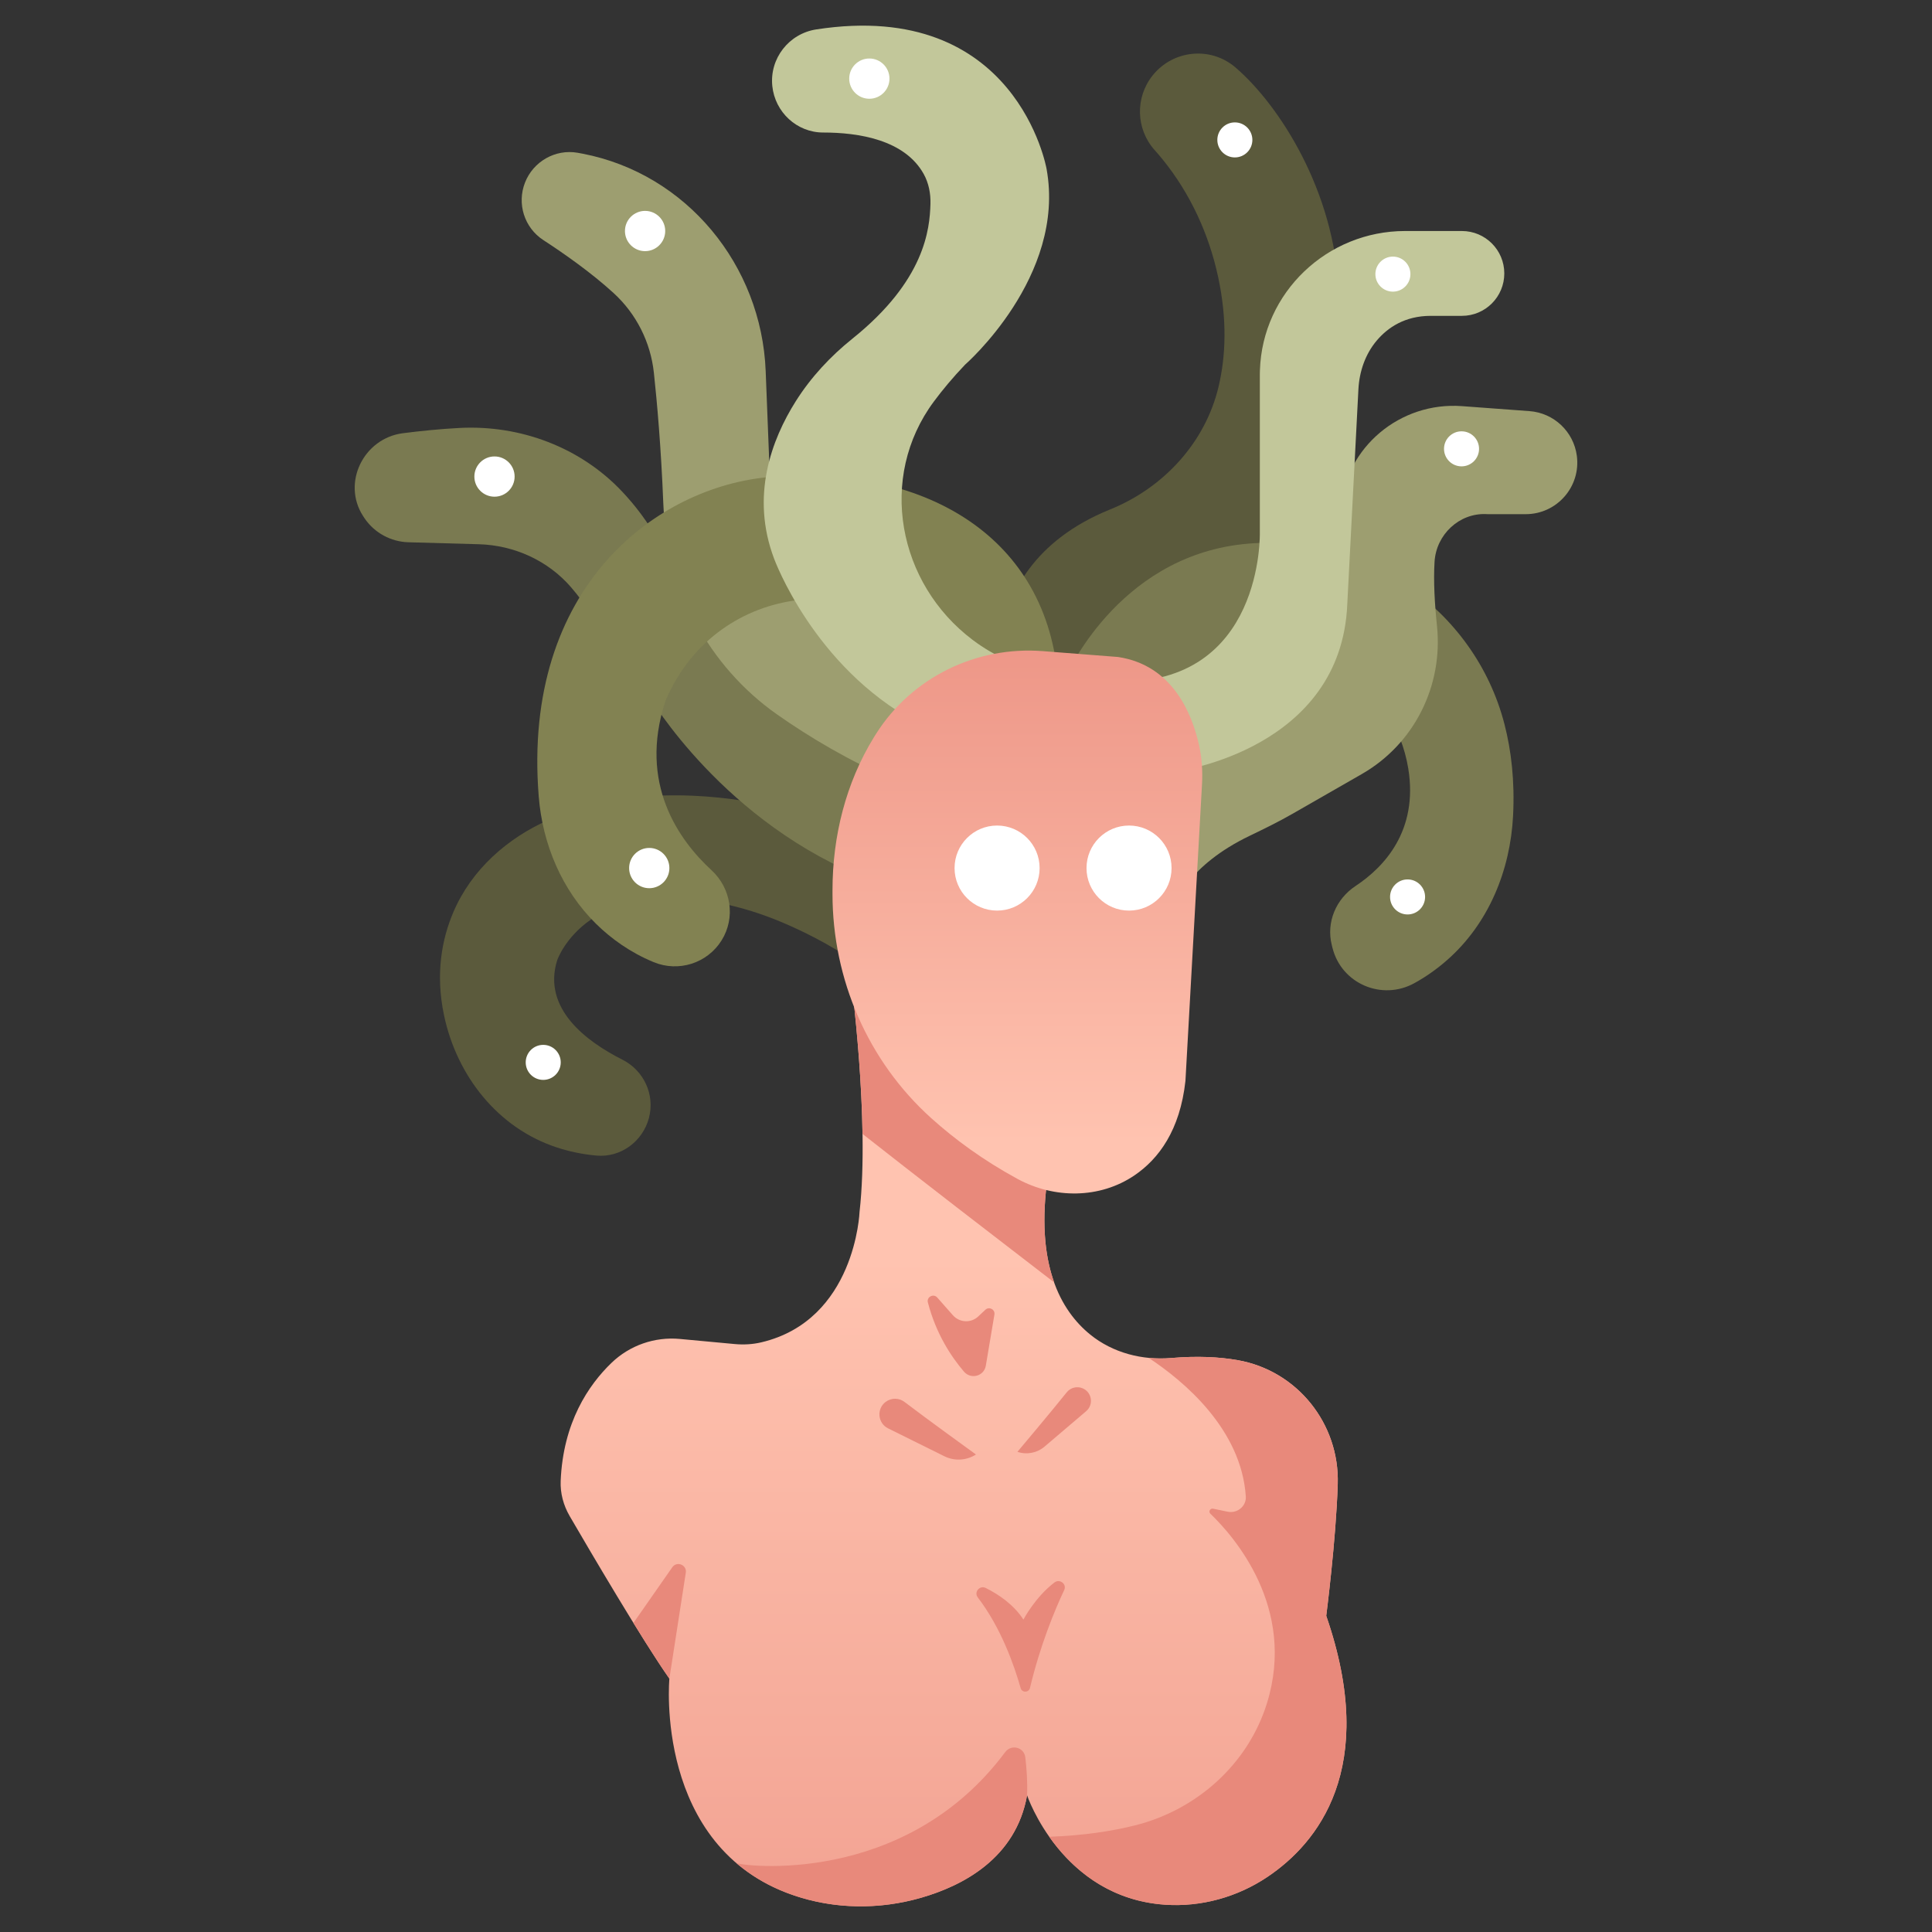 <?xml version="1.0" ?><!DOCTYPE svg  PUBLIC '-//W3C//DTD SVG 1.1//EN'  'http://www.w3.org/Graphics/SVG/1.1/DTD/svg11.dtd'><!-- Скачано с сайта svg4.ru / Downloaded from svg4.ru -->
<svg width="800px" height="800px" viewBox="0 0 512 512" enable-background="new 0 0 512 512" id="Medusa" version="1.1" xml:space="preserve" xmlns="http://www.w3.org/2000/svg" xmlns:xlink="http://www.w3.org/1999/xlink"><rect x="0" y="0" width="512" height="512" fill="#333333" stroke="none"/><path d="M233.365,222.639c0,0-48.469-22.538-87.665-5.494c-11.2,4.87-20.711,13.28-25.523,24.505  c-3.043,7.097-4.84,16.301-2.514,27.373c3.385,16.119,14.317,29.983,29.976,35.088c3.147,1.025,6.633,1.789,10.457,2.131  c6.398,0.572,12.23-3.746,13.877-9.955l0,0c1.641-6.189-1.346-12.606-7.064-15.484c-9.35-4.704-21.262-13.447-17.255-26.313  c0,0,8.16-24.168,47.482-14.173c5.495,1.397,10.813,3.412,15.952,5.809c6.236,2.908,14.461,7.328,19.857,12.481L233.365,222.639z" fill="#5B5A3C"/><linearGradient gradientUnits="userSpaceOnUse" id="SVGID_1_" x1="252.701" x2="252.701" y1="331.64" y2="646.257"><stop offset="0.005" style="stop-color:#FFC3B0"/><stop offset="1" style="stop-color:#E8897B"/></linearGradient><path d="M225.41,258.533c0,0,5.153,38.072,2.379,62.648c0,0-1.075,28.668-26.053,34.556  c-2.293,0.54-4.681,0.668-7.027,0.45l-14.534-1.351c-6.681-0.62-13.293,1.686-18.125,6.341  c-6.092,5.868-12.825,15.795-13.464,31.285c-0.134,3.255,0.733,6.473,2.37,9.289c5.488,9.434,19.208,32.795,26.437,43.105  c0,0-4.165,44.613,32.749,57.36c10.925,3.772,22.859,3.906,33.966,0.708c11.3-3.255,25.131-10.599,28.078-27.148  c0,0,9.138,27.119,36.566,28.992c9.613,0.657,19.253-2.047,27.238-7.439c13.012-8.785,29.521-28.539,15.475-69.121  c0,0,2.59-20.029,3.052-34.924c0.495-15.994-10.746-30.048-26.504-32.826c-4.922-0.868-10.754-1.151-17.662-0.568  c-7.649,0.646-15.452-1.371-21.417-6.204c-7.829-6.343-14.767-18.63-11.199-42.414L225.41,258.533z" fill="url(#SVGID_1_)"/><path d="M277.734,311.272l-52.324-52.739c0,0,2.849,21.063,3.168,41.97c13.378,10.546,35.549,27.638,50.794,39.356  C276.884,332.922,275.875,323.67,277.734,311.272z" fill="#E8897B"/><path d="M248.378,343.851l4.155,4.708c1.748,1.98,4.787,2.123,6.712,0.314l1.89-1.775  c1.002-0.94,2.625-0.07,2.396,1.284l-2.278,13.546c-0.469,2.785-3.956,3.712-5.793,1.567c-3.269-3.815-7.399-9.953-9.565-18.349  C245.521,343.7,247.39,342.73,248.378,343.851z" fill="#E8897B"/><path d="M234.704,371.518c1.486-1.12,3.527-1.113,5.006,0.018c5.58,4.27,18.927,13.922,18.927,13.922l0,0  c-2.518,1.617-5.699,1.793-8.379,0.465l-14.901-7.389C232.598,377.166,232.244,373.371,234.704,371.518L234.704,371.518z" fill="#E8897B"/><path d="M286.912,367.916c-1.492-0.633-3.216-0.195-4.227,1.072c-3.814,4.785-13.055,15.762-13.055,15.762l0,0  c2.469,0.834,5.194,0.312,7.179-1.377l11.033-9.391C289.886,372.244,289.383,368.963,286.912,367.916L286.912,367.916z" fill="#E8897B"/><path d="M261.24,420.834c3.413,1.709,7.403,4.396,9.98,8.377c0,0,3.051-5.898,8.209-9.833  c1.414-1.079,3.351,0.419,2.588,2.026c-2.586,5.455-6.411,14.818-9.06,25.908c-0.308,1.289-2.11,1.333-2.472,0.059  c-1.706-6.025-5.221-16.039-11.359-24.029C258.032,421.916,259.633,420.028,261.24,420.834z" fill="#E8897B"/><path d="M178.166,415.34l-10.299,14.755c3.553,5.761,6.952,11.093,9.524,14.763l4.352-28.082  C182.064,414.703,179.366,413.621,178.166,415.34z" fill="#E8897B"/><path d="M266.39,464.324c-26.847,36.02-70.179,30.119-71.258,29.395c4.911,4.206,11.13,7.66,19.078,9.725  c9.583,2.488,19.728,2.304,29.269-0.34c11.41-3.162,25.705-10.468,28.707-27.326c0.14-3.536-0.118-7.096-0.473-10.07  C271.393,463.022,268.005,462.156,266.39,464.324z" fill="#E8897B"/><path d="M354.517,393.285c0.495-15.994-10.746-30.048-26.504-32.826c-4.922-0.868-10.754-1.151-17.662-0.568  c-1.984,0.168-3.977,0.147-5.947-0.046c9.327,6.165,24.555,18.872,25.75,36.726c0.173,2.579-2.27,4.572-4.801,4.049l-3.872-0.8  c-0.776-0.161-1.293,0.784-0.721,1.332c6.148,5.892,22.877,24.828,14.996,50.22c-5.01,16.139-18.583,28.266-34.975,32.375  c-6.109,1.531-13.609,2.689-22.716,3.02c5.458,7.753,15.122,16.941,30.687,18.004c9.613,0.657,19.253-2.047,27.238-7.439  c13.012-8.785,29.521-28.539,15.475-69.121C351.465,428.209,354.056,408.18,354.517,393.285z" fill="#E8897B"/><path d="M265.935,191.609c0,0-12.084-40.266,28.244-56.596c14.216-5.757,25.305-17.772,28.794-32.707  c1.859-7.956,2.285-17.586-0.164-28.954c-2.434-11.292-7.344-21.979-14.595-30.97c-0.706-0.875-1.441-1.744-2.201-2.589  c-5.018-5.58-5.228-13.979-0.53-19.831l0,0c5.412-6.742,15.335-7.735,21.9-2.111c11.637,9.967,26.323,32.772,27.405,59.437  l-13.067,75.984l-55.571,27.669L265.935,191.609z" fill="#5B5A3C"/><circle cx="327.249" cy="37.077" fill="#FFFFFF" r="4.642"/><path d="M282.341,179.58c0,0,13.468-31.706,46.983-35.365c31.523-3.441,61.454,16.994,69.375,47.698  c1.809,7.009,2.746,15.056,2.284,24.231c-0.735,14.57-6.521,28.657-17.483,38.285c-2.542,2.233-5.439,4.342-8.719,6.139  c-8.559,4.694-19.256,0.131-21.648-9.334l-0.194-0.768c-1.524-6.033,1.101-12.228,6.29-15.664  c7.555-5.002,16.662-14.616,13.98-31.116c-1.799-11.076-8.357-20.965-17.729-27.137c-11.724-7.721-30.672-12.915-50.941,10.968  L282.341,179.58z" fill="#7A7A51"/><circle cx="373.022" cy="237.699" fill="#FFFFFF" r="4.642"/><path d="M172.059,184.578c0,0,19.75,33.785,58.724,48.717l6.397-26.386l-49.386-41.397L172.059,184.578z" fill="#7A7A51"/><path d="M106.78,114.806c4.529-0.581,9.753-1.122,15.025-1.396c16.101-0.835,32.018,5.131,43.071,16.867  c3.402,3.612,6.721,7.91,9.519,12.946l-16.948,20.785c0,0-2.268-3.887-6.027-8.278c-6.131-7.16-15.125-11.238-24.547-11.502  l-18.621-0.522c-4.664-0.131-8.988-2.471-11.62-6.324c-0.142-0.207-0.281-0.417-0.421-0.634  C90.543,127.93,96.383,116.14,106.78,114.806z" fill="#7A7A51"/><circle cx="131.046" cy="126.296" fill="#FFFFFF" r="5.333"/><circle cx="143.96" cy="281.542" fill="#FFFFFF" r="4.642"/><path d="M237.18,206.908l11.614-20.702c0,0-5.148-2.059-11.935-5.833c-19.642-10.922-31.958-31.513-32.842-53.97  l-1.105-28.077c-1.104-28.03-20.963-52.284-48.507-57.596c-0.432-0.083-0.866-0.164-1.305-0.242  c-5.914-1.05-11.76,2.285-13.961,7.874l0,0c-2.207,5.603-0.192,11.983,4.854,15.267c5.541,3.604,12.742,8.66,18.616,14.034  c6.022,5.51,9.801,13.014,10.675,21.128c0.83,7.704,1.905,19.735,2.496,34.594c0.888,22.333,11.871,43.091,30.152,55.95  C214.56,195.403,225.001,201.613,237.18,206.908z" fill="#9D9E70"/><circle cx="170.953" cy="61.221" fill="#FFFFFF" r="5.334"/><path d="M204.018,126.404c-29.604,2.518-65.731,28.777-61.249,84.675c1.017,12.683,6.161,24.892,15.247,33.799  c3.972,3.893,8.969,7.511,15.198,10.093c6.606,2.738,14.238,0.306,18.019-5.764l0,0c3.753-6.028,2.541-13.788-2.682-18.599  c-8.791-8.097-19.313-23.016-12.264-44.659c0,0,0.942-2.587,3.148-6.239c16.952-28.057,57.848-27.904,75.545-0.311l2.311,3.605  l22.691-2.814c0,0,0.357-1.068,0.134-2.897C275.508,139.65,241.796,123.191,204.018,126.404z" fill="#828252"/><circle cx="172.059" cy="230.048" fill="#FFFFFF" r="5.334"/><path d="M311.609,199.403v39.936c0,0,3.082-9.927,19.602-17.86c3.827-1.838,7.639-3.707,11.321-5.818l18.369-10.533  c13.878-7.958,21.581-23.38,19.911-39.291c-0.613-5.846-0.949-11.843-0.64-16.963c0.437-7.199,6.53-12.967,13.735-12.632  c0.109,0.005,0.221,0.011,0.332,0.018h10.086c8.268,0,14.645-7.283,13.552-15.479l0,0c-0.855-6.415-6.091-11.351-12.545-11.828  l-17.902-1.323c-16.349-1.208-30.881,10.864-32.176,27.205c-0.021,0.256-0.038,0.514-0.055,0.774  C355.2,135.608,357.162,193.901,311.609,199.403z" fill="#9D9E70"/><path d="M242.773,191.328l26.605-15.253c0,0-5.741-2.077-11.563-6.454c-19.959-15.009-25.229-43.125-10.351-63.182  c2.289-3.086,5.021-6.37,8.277-9.786c0,0,26.803-23.344,21.615-51.876c0,0-7.846-45.204-61.044-36.981  c-7.246,1.12-12.385,7.696-11.644,14.989l0,0c0.707,6.945,6.508,12.337,13.488,12.335c9.377-0.002,21.581,1.906,26.63,10.984  c1.334,2.4,1.872,5.178,1.794,7.923c-0.192,6.695-1.431,20.287-20.69,35.73c-5.83,4.675-10.981,10.214-14.974,16.531  c-6.459,10.222-12.062,25.183-5.755,41.808C205.164,148.098,215.539,176.629,242.773,191.328z" fill="#C2C79A"/><circle cx="230.385" cy="20.837" fill="#FFFFFF" r="5.333"/><path d="M295.946,180.618l16.328,23.702c0,0,43.19-5.793,44.771-44.244l2.947-56.908  c0.244-4.712,1.822-9.334,4.873-12.933c2.9-3.421,7.428-6.531,14.302-6.531h8.247c6.208,0,11.24-5.033,11.24-11.242l0,0  c0-6.208-5.032-11.241-11.24-11.241h-15.053c-20.646,0-37.807,16.269-38.469,36.904c-0.01,0.31-0.018,0.623-0.023,0.938v42.052  C333.869,141.115,334.98,181.636,295.946,180.618z" fill="#C2C79A"/><circle cx="369.133" cy="72.646" fill="#FFFFFF" r="4.642"/><linearGradient gradientUnits="userSpaceOnUse" id="SVGID_2_" x1="269.615" x2="269.615" y1="303.593" y2="131.219"><stop offset="0.005" style="stop-color:#FFC3B0"/><stop offset="1" style="stop-color:#E8897B"/></linearGradient><path d="M220.62,235.956v0.937c0,22.611,9.367,44.313,26.177,59.436c6.214,5.59,13.749,11.141,22.824,16.078  c9.759,5.309,21.844,5.314,31.031-0.929c6.375-4.331,12.062-11.891,13.502-25.04l4.391-78.582c0.193-3.465-0.031-6.939-0.775-10.329  c-1.811-8.241-6.959-21.257-21.496-23.422l-19.91-1.549c-17.613-1.37-34.675,6.931-44.151,21.84  c-0.215,0.337-0.428,0.678-0.64,1.022C224.113,207.552,220.62,221.712,220.62,235.956z" fill="url(#SVGID_2_)"/><circle cx="264.238" cy="230.048" fill="#FFFFFF" r="11.27"/><circle cx="299.207" cy="230.048" fill="#FFFFFF" r="11.27"/><circle cx="387.322" cy="118.947" fill="#FFFFFF" r="4.642"/></svg>